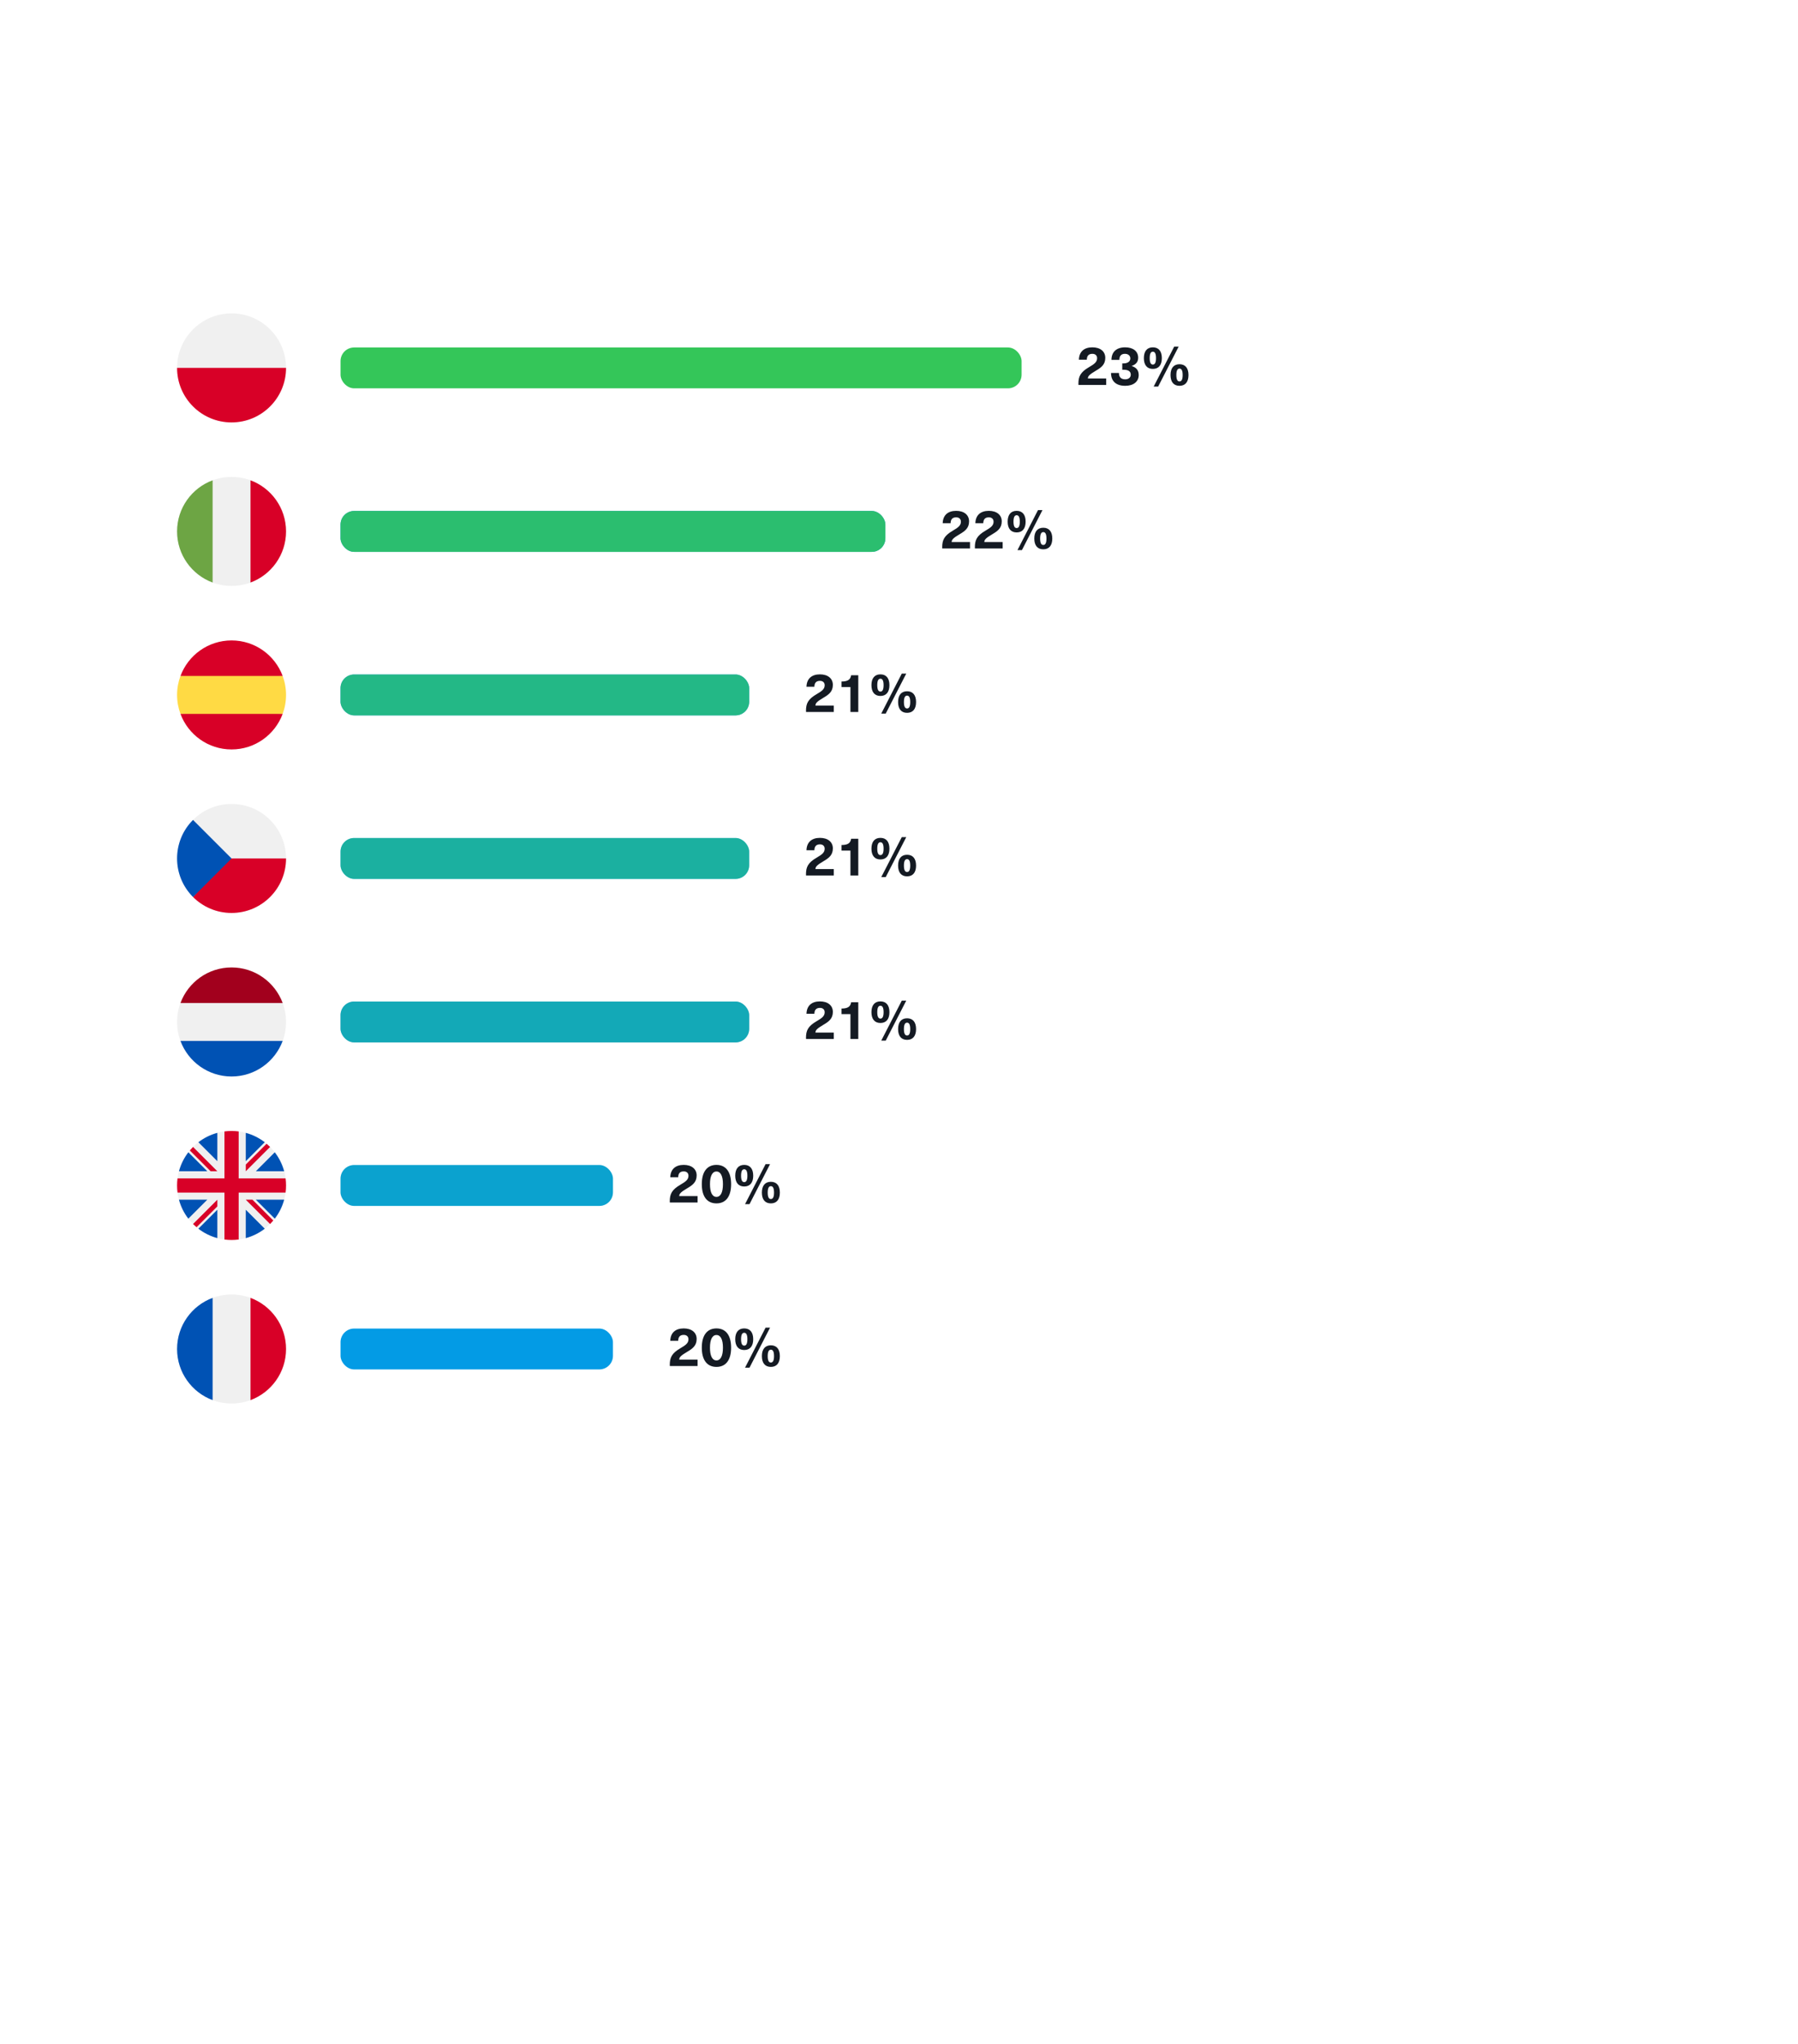 <svg width="528" height="600" viewBox="0 0 528 600" fill="none" xmlns="http://www.w3.org/2000/svg">
<path d="M276.784 149.96C274.368 149.96 272.896 151.224 272.832 153.592H275.152C275.168 152.472 275.68 151.864 276.784 151.864C277.664 151.864 278.176 152.376 278.176 153.144C278.176 154.28 277.36 154.872 275.792 155.784C273.264 157.256 272.688 158.536 272.688 160.648C272.688 160.744 272.688 160.872 272.704 161H280.848V159.112H275.456C275.488 158.424 275.872 157.96 277.856 156.792C279.44 155.864 280.576 154.984 280.576 153.048C280.576 151.144 279.088 149.96 276.784 149.96ZM286.378 149.96C283.962 149.96 282.49 151.224 282.426 153.592H284.746C284.762 152.472 285.274 151.864 286.378 151.864C287.258 151.864 287.77 152.376 287.77 153.144C287.77 154.28 286.954 154.872 285.386 155.784C282.858 157.256 282.282 158.536 282.282 160.648C282.282 160.744 282.282 160.872 282.298 161H290.442V159.112H285.05C285.082 158.424 285.466 157.96 287.45 156.792C289.034 155.864 290.17 154.984 290.17 153.048C290.17 151.144 288.682 149.96 286.378 149.96ZM296.1 161.48L302.132 149.736H300.82L294.788 161.48H296.1ZM294.548 149.96C292.852 149.96 291.908 151.096 291.908 153.128C291.908 155.16 292.852 156.296 294.548 156.296C296.244 156.296 297.188 155.16 297.188 153.128C297.188 151.096 296.244 149.96 294.548 149.96ZM294.548 151.24C295.172 151.24 295.476 151.864 295.476 153.128C295.476 154.392 295.172 155.016 294.548 155.016C293.924 155.016 293.62 154.392 293.62 153.128C293.62 151.864 293.924 151.24 294.548 151.24ZM302.372 154.92C300.676 154.92 299.732 156.056 299.732 158.088C299.732 160.12 300.676 161.256 302.372 161.256C304.068 161.256 305.012 160.12 305.012 158.088C305.012 156.056 304.068 154.92 302.372 154.92ZM302.372 156.2C302.996 156.2 303.3 156.824 303.3 158.088C303.3 159.352 302.996 159.976 302.372 159.976C301.748 159.976 301.444 159.352 301.444 158.088C301.444 156.824 301.748 156.2 302.372 156.2Z" fill="#141A23"/>
<g filter="url(#filter0_dd_378_40447)">
<rect x="20" y="60" width="360" height="384" rx="8" fill="white"/>
</g>
<path d="M68 124C76.837 124 84 116.837 84 108C84 99.163 76.837 92 68 92C59.163 92 52 99.163 52 108C52 116.837 59.163 124 68 124Z" fill="#F0F0F0"/>
<path d="M84 108C84 116.837 76.837 124 68 124C59.163 124 52 116.837 52 108" fill="#D80027"/>
<path d="M68 172C76.837 172 84 164.837 84 156C84 147.163 76.837 140 68 140C59.163 140 52 147.163 52 156C52 164.837 59.163 172 68 172Z" fill="#F0F0F0"/>
<path d="M83.999 156C83.999 149.12 79.657 143.256 73.564 140.995V171.005C79.657 168.744 83.999 162.879 83.999 156Z" fill="#D80027"/>
<path d="M52 156C52 162.879 56.342 168.744 62.435 171.005V140.995C56.342 143.256 52 149.12 52 156Z" fill="#6DA544"/>
<path d="M52 204C52 205.958 52.352 207.832 52.995 209.566L68 210.957L83.005 209.566C83.648 207.832 84 205.958 84 204C84 202.043 83.648 200.169 83.005 198.435L68 197.044L52.995 198.435C52.352 200.169 52 202.043 52 204V204Z" fill="#FFDA44"/>
<path d="M83.006 198.435C80.745 192.342 74.88 188 68.001 188C61.121 188 55.257 192.342 52.996 198.435H83.006Z" fill="#D80027"/>
<path d="M52.996 209.565C55.257 215.658 61.121 220 68.001 220C74.88 220 80.745 215.658 83.006 209.565H52.996Z" fill="#D80027"/>
<g clip-path="url(#clip0_378_40447)">
<path d="M68 268C76.837 268 84 260.837 84 252C84 243.163 76.837 236 68 236C59.163 236 52 243.163 52 252C52 260.837 59.163 268 68 268Z" fill="#F0F0F0"/>
<path d="M66.608 252C66.608 252 56.695 263.316 56.685 263.314C59.581 266.209 63.581 268 67.999 268C76.836 268 83.999 260.837 83.999 252H66.608Z" fill="#D80027"/>
<path d="M56.686 240.687C50.438 246.935 50.438 257.066 56.686 263.314C59.268 260.732 61.752 258.249 68 252L56.686 240.687Z" fill="#0052B4"/>
</g>
<path d="M68 316C76.837 316 84 308.837 84 300C84 291.163 76.837 284 68 284C59.163 284 52 291.163 52 300C52 308.837 59.163 316 68 316Z" fill="#F0F0F0"/>
<path d="M68.001 284C61.121 284 55.257 288.342 52.996 294.435H83.006C80.745 288.342 74.88 284 68.001 284Z" fill="#A2001D"/>
<path d="M68.001 316C74.88 316 80.745 311.658 83.006 305.565H52.996C55.257 311.658 61.121 316 68.001 316Z" fill="#0052B4"/>
<path d="M68 364C76.837 364 84 356.837 84 348C84 339.163 76.837 332 68 332C59.163 332 52 339.163 52 348C52 356.837 59.163 364 68 364Z" fill="#F0F0F0"/>
<path d="M55.307 338.259C54.05 339.894 53.103 341.779 52.551 343.826H60.874L55.307 338.259Z" fill="#0052B4"/>
<path d="M83.448 343.826C82.897 341.779 81.949 339.894 80.692 338.259L75.125 343.826H83.448Z" fill="#0052B4"/>
<path d="M52.551 352.174C53.103 354.221 54.05 356.106 55.307 357.741L60.874 352.174H52.551Z" fill="#0052B4"/>
<path d="M77.741 335.307C76.106 334.05 74.221 333.103 72.174 332.551V340.874L77.741 335.307Z" fill="#0052B4"/>
<path d="M58.258 360.692C59.893 361.949 61.778 362.897 63.825 363.448V355.125L58.258 360.692Z" fill="#0052B4"/>
<path d="M63.825 332.551C61.778 333.103 59.893 334.05 58.258 335.307L63.825 340.874V332.551Z" fill="#0052B4"/>
<path d="M72.174 363.448C74.221 362.897 76.106 361.949 77.741 360.692L72.174 355.125V363.448Z" fill="#0052B4"/>
<path d="M75.125 352.174L80.692 357.741C81.949 356.106 82.897 354.221 83.448 352.174H75.125Z" fill="#0052B4"/>
<path d="M83.865 345.913H70.087H70.087V332.135C69.404 332.047 68.707 332 68 332C67.293 332 66.596 332.047 65.913 332.135V345.913V345.913H52.135C52.047 346.596 52 347.293 52 348C52 348.707 52.047 349.404 52.135 350.087H65.913H65.913V363.865C66.596 363.954 67.293 364 68 364C68.707 364 69.404 363.954 70.087 363.865V350.087V350.087H83.865C83.954 349.404 84 348.707 84 348C84 347.293 83.954 346.596 83.865 345.913Z" fill="#D80027"/>
<path d="M72.174 352.174L79.314 359.314C79.642 358.985 79.955 358.642 80.254 358.286L74.141 352.174H72.174V352.174Z" fill="#D80027"/>
<path d="M63.825 352.174H63.825L56.685 359.314C57.014 359.642 57.357 359.955 57.713 360.254L63.825 354.141V352.174Z" fill="#D80027"/>
<path d="M63.826 343.826V343.826L56.687 336.687C56.358 337.015 56.045 337.358 55.746 337.714L61.859 343.826H63.826V343.826Z" fill="#D80027"/>
<path d="M72.174 343.826L79.314 336.687C78.985 336.358 78.642 336.045 78.287 335.746L72.174 341.859V343.826Z" fill="#D80027"/>
<path d="M68 412C76.837 412 84 404.837 84 396C84 387.163 76.837 380 68 380C59.163 380 52 387.163 52 396C52 404.837 59.163 412 68 412Z" fill="#F0F0F0"/>
<path d="M83.999 396C83.999 389.12 79.657 383.256 73.564 380.995V411.005C79.657 408.744 83.999 402.879 83.999 396Z" fill="#D80027"/>
<path d="M52 396C52 402.879 56.342 408.744 62.435 411.005V380.995C56.342 383.256 52 389.12 52 396Z" fill="#0052B4"/>
<rect x="100" y="102" width="200" height="12" rx="4" fill="#34C659"/>
<rect x="100" y="150" width="160" height="12" rx="4" fill="#D9D9D9"/>
<rect x="100" y="150" width="160" height="12" rx="4" fill="#039BE5"/>
<rect x="100" y="150" width="160" height="12" rx="4" fill="#34C659" fill-opacity="0.84"/>
<rect x="100" y="198" width="120" height="12" rx="4" fill="#D9D9D9"/>
<rect x="100" y="198" width="120" height="12" rx="4" fill="#039BE5"/>
<rect x="100" y="198" width="120" height="12" rx="4" fill="#34C659" fill-opacity="0.67"/>
<rect x="100" y="246" width="120" height="12" rx="4" fill="#039BE5"/>
<rect x="100" y="246" width="120" height="12" rx="4" fill="#34C659" fill-opacity="0.49"/>
<rect x="100" y="294" width="120" height="12" rx="4" fill="#D9D9D9"/>
<rect x="100" y="294" width="120" height="12" rx="4" fill="#039BE5"/>
<rect x="100" y="294" width="120" height="12" rx="4" fill="#34C659" fill-opacity="0.33"/>
<rect x="100" y="342" width="80" height="12" rx="4" fill="#039BE5"/>
<rect x="100" y="342" width="80" height="12" rx="4" fill="#34C659" fill-opacity="0.16"/>
<rect x="100" y="390" width="80" height="12" rx="4" fill="#039BE5"/>
<path d="M320.784 101.96C318.368 101.96 316.896 103.224 316.832 105.592H319.152C319.168 104.472 319.68 103.864 320.784 103.864C321.664 103.864 322.176 104.376 322.176 105.144C322.176 106.28 321.36 106.872 319.792 107.784C317.264 109.256 316.688 110.536 316.688 112.648C316.688 112.744 316.688 112.872 316.704 113H324.848V111.112H319.456C319.488 110.424 319.872 109.96 321.856 108.792C323.44 107.864 324.576 106.984 324.576 105.048C324.576 103.144 323.088 101.96 320.784 101.96ZM330.41 101.96C327.866 101.96 326.394 103.32 326.394 105.64H328.714C328.714 104.424 329.306 103.864 330.346 103.864C331.306 103.864 331.93 104.408 331.93 105.224C331.93 106.104 331.162 106.68 329.898 106.68H329.562V108.536H329.898C331.37 108.536 332.058 109.032 332.058 109.992C332.058 110.808 331.418 111.352 330.442 111.352C329.21 111.352 328.586 110.712 328.586 109.48H326.266C326.266 111.928 327.754 113.256 330.442 113.256C332.826 113.256 334.394 112.04 334.394 110.104C334.394 108.728 333.754 107.912 332.346 107.448V107.416C333.642 106.952 334.234 106.216 334.234 105C334.234 103.144 332.778 101.96 330.41 101.96ZM340.1 113.48L346.132 101.736H344.82L338.788 113.48H340.1ZM338.548 101.96C336.852 101.96 335.908 103.096 335.908 105.128C335.908 107.16 336.852 108.296 338.548 108.296C340.244 108.296 341.188 107.16 341.188 105.128C341.188 103.096 340.244 101.96 338.548 101.96ZM338.548 103.24C339.172 103.24 339.476 103.864 339.476 105.128C339.476 106.392 339.172 107.016 338.548 107.016C337.924 107.016 337.62 106.392 337.62 105.128C337.62 103.864 337.924 103.24 338.548 103.24ZM346.372 106.92C344.676 106.92 343.732 108.056 343.732 110.088C343.732 112.12 344.676 113.256 346.372 113.256C348.068 113.256 349.012 112.12 349.012 110.088C349.012 108.056 348.068 106.92 346.372 106.92ZM346.372 108.2C346.996 108.2 347.3 108.824 347.3 110.088C347.3 111.352 346.996 111.976 346.372 111.976C345.748 111.976 345.444 111.352 345.444 110.088C345.444 108.824 345.748 108.2 346.372 108.2Z" fill="#141A23"/>
<path d="M240.784 197.96C238.368 197.96 236.896 199.224 236.832 201.592H239.152C239.168 200.472 239.68 199.864 240.784 199.864C241.664 199.864 242.176 200.376 242.176 201.144C242.176 202.28 241.36 202.872 239.792 203.784C237.264 205.256 236.688 206.536 236.688 208.648C236.688 208.744 236.688 208.872 236.704 209H244.848V207.112H239.456C239.488 206.424 239.872 205.96 241.856 204.792C243.44 203.864 244.576 202.984 244.576 201.048C244.576 199.144 243.088 197.96 240.784 197.96ZM252.042 209V198.216H249.946C249.754 199.512 248.938 200.056 247.13 200.056V201.688H249.738V209H252.042ZM260.1 209.48L266.132 197.736H264.82L258.788 209.48H260.1ZM258.548 197.96C256.852 197.96 255.908 199.096 255.908 201.128C255.908 203.16 256.852 204.296 258.548 204.296C260.244 204.296 261.188 203.16 261.188 201.128C261.188 199.096 260.244 197.96 258.548 197.96ZM258.548 199.24C259.172 199.24 259.476 199.864 259.476 201.128C259.476 202.392 259.172 203.016 258.548 203.016C257.924 203.016 257.62 202.392 257.62 201.128C257.62 199.864 257.924 199.24 258.548 199.24ZM266.372 202.92C264.676 202.92 263.732 204.056 263.732 206.088C263.732 208.12 264.676 209.256 266.372 209.256C268.068 209.256 269.012 208.12 269.012 206.088C269.012 204.056 268.068 202.92 266.372 202.92ZM266.372 204.2C266.996 204.2 267.3 204.824 267.3 206.088C267.3 207.352 266.996 207.976 266.372 207.976C265.748 207.976 265.444 207.352 265.444 206.088C265.444 204.824 265.748 204.2 266.372 204.2Z" fill="#141A23"/>
<path d="M280.784 149.96C278.368 149.96 276.896 151.224 276.832 153.592H279.152C279.168 152.472 279.68 151.864 280.784 151.864C281.664 151.864 282.176 152.376 282.176 153.144C282.176 154.28 281.36 154.872 279.792 155.784C277.264 157.256 276.688 158.536 276.688 160.648C276.688 160.744 276.688 160.872 276.704 161H284.848V159.112H279.456C279.488 158.424 279.872 157.96 281.856 156.792C283.44 155.864 284.576 154.984 284.576 153.048C284.576 151.144 283.088 149.96 280.784 149.96ZM290.378 149.96C287.962 149.96 286.49 151.224 286.426 153.592H288.746C288.762 152.472 289.274 151.864 290.378 151.864C291.258 151.864 291.77 152.376 291.77 153.144C291.77 154.28 290.954 154.872 289.386 155.784C286.858 157.256 286.282 158.536 286.282 160.648C286.282 160.744 286.282 160.872 286.298 161H294.442V159.112H289.05C289.082 158.424 289.466 157.96 291.45 156.792C293.034 155.864 294.17 154.984 294.17 153.048C294.17 151.144 292.682 149.96 290.378 149.96ZM300.1 161.48L306.132 149.736H304.82L298.788 161.48H300.1ZM298.548 149.96C296.852 149.96 295.908 151.096 295.908 153.128C295.908 155.16 296.852 156.296 298.548 156.296C300.244 156.296 301.188 155.16 301.188 153.128C301.188 151.096 300.244 149.96 298.548 149.96ZM298.548 151.24C299.172 151.24 299.476 151.864 299.476 153.128C299.476 154.392 299.172 155.016 298.548 155.016C297.924 155.016 297.62 154.392 297.62 153.128C297.62 151.864 297.924 151.24 298.548 151.24ZM306.372 154.92C304.676 154.92 303.732 156.056 303.732 158.088C303.732 160.12 304.676 161.256 306.372 161.256C308.068 161.256 309.012 160.12 309.012 158.088C309.012 156.056 308.068 154.92 306.372 154.92ZM306.372 156.2C306.996 156.2 307.3 156.824 307.3 158.088C307.3 159.352 306.996 159.976 306.372 159.976C305.748 159.976 305.444 159.352 305.444 158.088C305.444 156.824 305.748 156.2 306.372 156.2Z" fill="#141A23"/>
<path d="M240.784 245.96C238.368 245.96 236.896 247.224 236.832 249.592H239.152C239.168 248.472 239.68 247.864 240.784 247.864C241.664 247.864 242.176 248.376 242.176 249.144C242.176 250.28 241.36 250.872 239.792 251.784C237.264 253.256 236.688 254.536 236.688 256.648C236.688 256.744 236.688 256.872 236.704 257H244.848V255.112H239.456C239.488 254.424 239.872 253.96 241.856 252.792C243.44 251.864 244.576 250.984 244.576 249.048C244.576 247.144 243.088 245.96 240.784 245.96ZM252.042 257V246.216H249.946C249.754 247.512 248.938 248.056 247.13 248.056V249.688H249.738V257H252.042ZM260.1 257.48L266.132 245.736H264.82L258.788 257.48H260.1ZM258.548 245.96C256.852 245.96 255.908 247.096 255.908 249.128C255.908 251.16 256.852 252.296 258.548 252.296C260.244 252.296 261.188 251.16 261.188 249.128C261.188 247.096 260.244 245.96 258.548 245.96ZM258.548 247.24C259.172 247.24 259.476 247.864 259.476 249.128C259.476 250.392 259.172 251.016 258.548 251.016C257.924 251.016 257.62 250.392 257.62 249.128C257.62 247.864 257.924 247.24 258.548 247.24ZM266.372 250.92C264.676 250.92 263.732 252.056 263.732 254.088C263.732 256.12 264.676 257.256 266.372 257.256C268.068 257.256 269.012 256.12 269.012 254.088C269.012 252.056 268.068 250.92 266.372 250.92ZM266.372 252.2C266.996 252.2 267.3 252.824 267.3 254.088C267.3 255.352 266.996 255.976 266.372 255.976C265.748 255.976 265.444 255.352 265.444 254.088C265.444 252.824 265.748 252.2 266.372 252.2Z" fill="#141A23"/>
<path d="M240.784 293.96C238.368 293.96 236.896 295.224 236.832 297.592H239.152C239.168 296.472 239.68 295.864 240.784 295.864C241.664 295.864 242.176 296.376 242.176 297.144C242.176 298.28 241.36 298.872 239.792 299.784C237.264 301.256 236.688 302.536 236.688 304.648C236.688 304.744 236.688 304.872 236.704 305H244.848V303.112H239.456C239.488 302.424 239.872 301.96 241.856 300.792C243.44 299.864 244.576 298.984 244.576 297.048C244.576 295.144 243.088 293.96 240.784 293.96ZM252.042 305V294.216H249.946C249.754 295.512 248.938 296.056 247.13 296.056V297.688H249.738V305H252.042ZM260.1 305.48L266.132 293.736H264.82L258.788 305.48H260.1ZM258.548 293.96C256.852 293.96 255.908 295.096 255.908 297.128C255.908 299.16 256.852 300.296 258.548 300.296C260.244 300.296 261.188 299.16 261.188 297.128C261.188 295.096 260.244 293.96 258.548 293.96ZM258.548 295.24C259.172 295.24 259.476 295.864 259.476 297.128C259.476 298.392 259.172 299.016 258.548 299.016C257.924 299.016 257.62 298.392 257.62 297.128C257.62 295.864 257.924 295.24 258.548 295.24ZM266.372 298.92C264.676 298.92 263.732 300.056 263.732 302.088C263.732 304.12 264.676 305.256 266.372 305.256C268.068 305.256 269.012 304.12 269.012 302.088C269.012 300.056 268.068 298.92 266.372 298.92ZM266.372 300.2C266.996 300.2 267.3 300.824 267.3 302.088C267.3 303.352 266.996 303.976 266.372 303.976C265.748 303.976 265.444 303.352 265.444 302.088C265.444 300.824 265.748 300.2 266.372 300.2Z" fill="#141A23"/>
<path d="M200.784 341.96C198.368 341.96 196.896 343.224 196.832 345.592H199.152C199.168 344.472 199.68 343.864 200.784 343.864C201.664 343.864 202.176 344.376 202.176 345.144C202.176 346.28 201.36 346.872 199.792 347.784C197.264 349.256 196.688 350.536 196.688 352.648C196.688 352.744 196.688 352.872 196.704 353H204.848V351.112H199.456C199.488 350.424 199.872 349.96 201.856 348.792C203.44 347.864 204.576 346.984 204.576 345.048C204.576 343.144 203.088 341.96 200.784 341.96ZM210.394 341.96C207.626 341.96 206.09 344.008 206.09 347.608C206.09 351.224 207.626 353.256 210.394 353.256C213.162 353.256 214.698 351.224 214.698 347.608C214.698 344.008 213.162 341.96 210.394 341.96ZM210.394 343.896C211.626 343.896 212.298 345.24 212.298 347.608C212.298 350.008 211.626 351.352 210.394 351.352C209.162 351.352 208.49 350.008 208.49 347.608C208.49 345.24 209.162 343.896 210.394 343.896ZM220.1 353.48L226.132 341.736H224.82L218.788 353.48H220.1ZM218.548 341.96C216.852 341.96 215.908 343.096 215.908 345.128C215.908 347.16 216.852 348.296 218.548 348.296C220.244 348.296 221.188 347.16 221.188 345.128C221.188 343.096 220.244 341.96 218.548 341.96ZM218.548 343.24C219.172 343.24 219.476 343.864 219.476 345.128C219.476 346.392 219.172 347.016 218.548 347.016C217.924 347.016 217.62 346.392 217.62 345.128C217.62 343.864 217.924 343.24 218.548 343.24ZM226.372 346.92C224.676 346.92 223.732 348.056 223.732 350.088C223.732 352.12 224.676 353.256 226.372 353.256C228.068 353.256 229.012 352.12 229.012 350.088C229.012 348.056 228.068 346.92 226.372 346.92ZM226.372 348.2C226.996 348.2 227.3 348.824 227.3 350.088C227.3 351.352 226.996 351.976 226.372 351.976C225.748 351.976 225.444 351.352 225.444 350.088C225.444 348.824 225.748 348.2 226.372 348.2Z" fill="#141A23"/>
<path d="M200.784 389.96C198.368 389.96 196.896 391.224 196.832 393.592H199.152C199.168 392.472 199.68 391.864 200.784 391.864C201.664 391.864 202.176 392.376 202.176 393.144C202.176 394.28 201.36 394.872 199.792 395.784C197.264 397.256 196.688 398.536 196.688 400.648C196.688 400.744 196.688 400.872 196.704 401H204.848V399.112H199.456C199.488 398.424 199.872 397.96 201.856 396.792C203.44 395.864 204.576 394.984 204.576 393.048C204.576 391.144 203.088 389.96 200.784 389.96ZM210.394 389.96C207.626 389.96 206.09 392.008 206.09 395.608C206.09 399.224 207.626 401.256 210.394 401.256C213.162 401.256 214.698 399.224 214.698 395.608C214.698 392.008 213.162 389.96 210.394 389.96ZM210.394 391.896C211.626 391.896 212.298 393.24 212.298 395.608C212.298 398.008 211.626 399.352 210.394 399.352C209.162 399.352 208.49 398.008 208.49 395.608C208.49 393.24 209.162 391.896 210.394 391.896ZM220.1 401.48L226.132 389.736H224.82L218.788 401.48H220.1ZM218.548 389.96C216.852 389.96 215.908 391.096 215.908 393.128C215.908 395.16 216.852 396.296 218.548 396.296C220.244 396.296 221.188 395.16 221.188 393.128C221.188 391.096 220.244 389.96 218.548 389.96ZM218.548 391.24C219.172 391.24 219.476 391.864 219.476 393.128C219.476 394.392 219.172 395.016 218.548 395.016C217.924 395.016 217.62 394.392 217.62 393.128C217.62 391.864 217.924 391.24 218.548 391.24ZM226.372 394.92C224.676 394.92 223.732 396.056 223.732 398.088C223.732 400.12 224.676 401.256 226.372 401.256C228.068 401.256 229.012 400.12 229.012 398.088C229.012 396.056 228.068 394.92 226.372 394.92ZM226.372 396.2C226.996 396.2 227.3 396.824 227.3 398.088C227.3 399.352 226.996 399.976 226.372 399.976C225.748 399.976 225.444 399.352 225.444 398.088C225.444 396.824 225.748 396.2 226.372 396.2Z" fill="#141A23"/>
<defs>
<filter id="filter0_dd_378_40447" x="0" y="50" width="400" height="424" filterUnits="userSpaceOnUse" color-interpolation-filters="sRGB">
<feFlood flood-opacity="0" result="BackgroundImageFix"/>
<feColorMatrix in="SourceAlpha" type="matrix" values="0 0 0 0 0 0 0 0 0 0 0 0 0 0 0 0 0 0 127 0" result="hardAlpha"/>
<feOffset dy="3"/>
<feGaussianBlur stdDeviation="2.5"/>
<feComposite in2="hardAlpha" operator="out"/>
<feColorMatrix type="matrix" values="0 0 0 0 0 0 0 0 0 0 0 0 0 0 0 0 0 0 0.03 0"/>
<feBlend mode="normal" in2="BackgroundImageFix" result="effect1_dropShadow_378_40447"/>
<feColorMatrix in="SourceAlpha" type="matrix" values="0 0 0 0 0 0 0 0 0 0 0 0 0 0 0 0 0 0 127 0" result="hardAlpha"/>
<feOffset dy="10"/>
<feGaussianBlur stdDeviation="10"/>
<feComposite in2="hardAlpha" operator="out"/>
<feColorMatrix type="matrix" values="0 0 0 0 0 0 0 0 0 0 0 0 0 0 0 0 0 0 0.1 0"/>
<feBlend mode="normal" in2="effect1_dropShadow_378_40447" result="effect2_dropShadow_378_40447"/>
<feBlend mode="normal" in="SourceGraphic" in2="effect2_dropShadow_378_40447" result="shape"/>
</filter>
<clipPath id="clip0_378_40447">
<rect width="32" height="32" fill="white" transform="translate(52 236)"/>
</clipPath>
</defs>
</svg>
